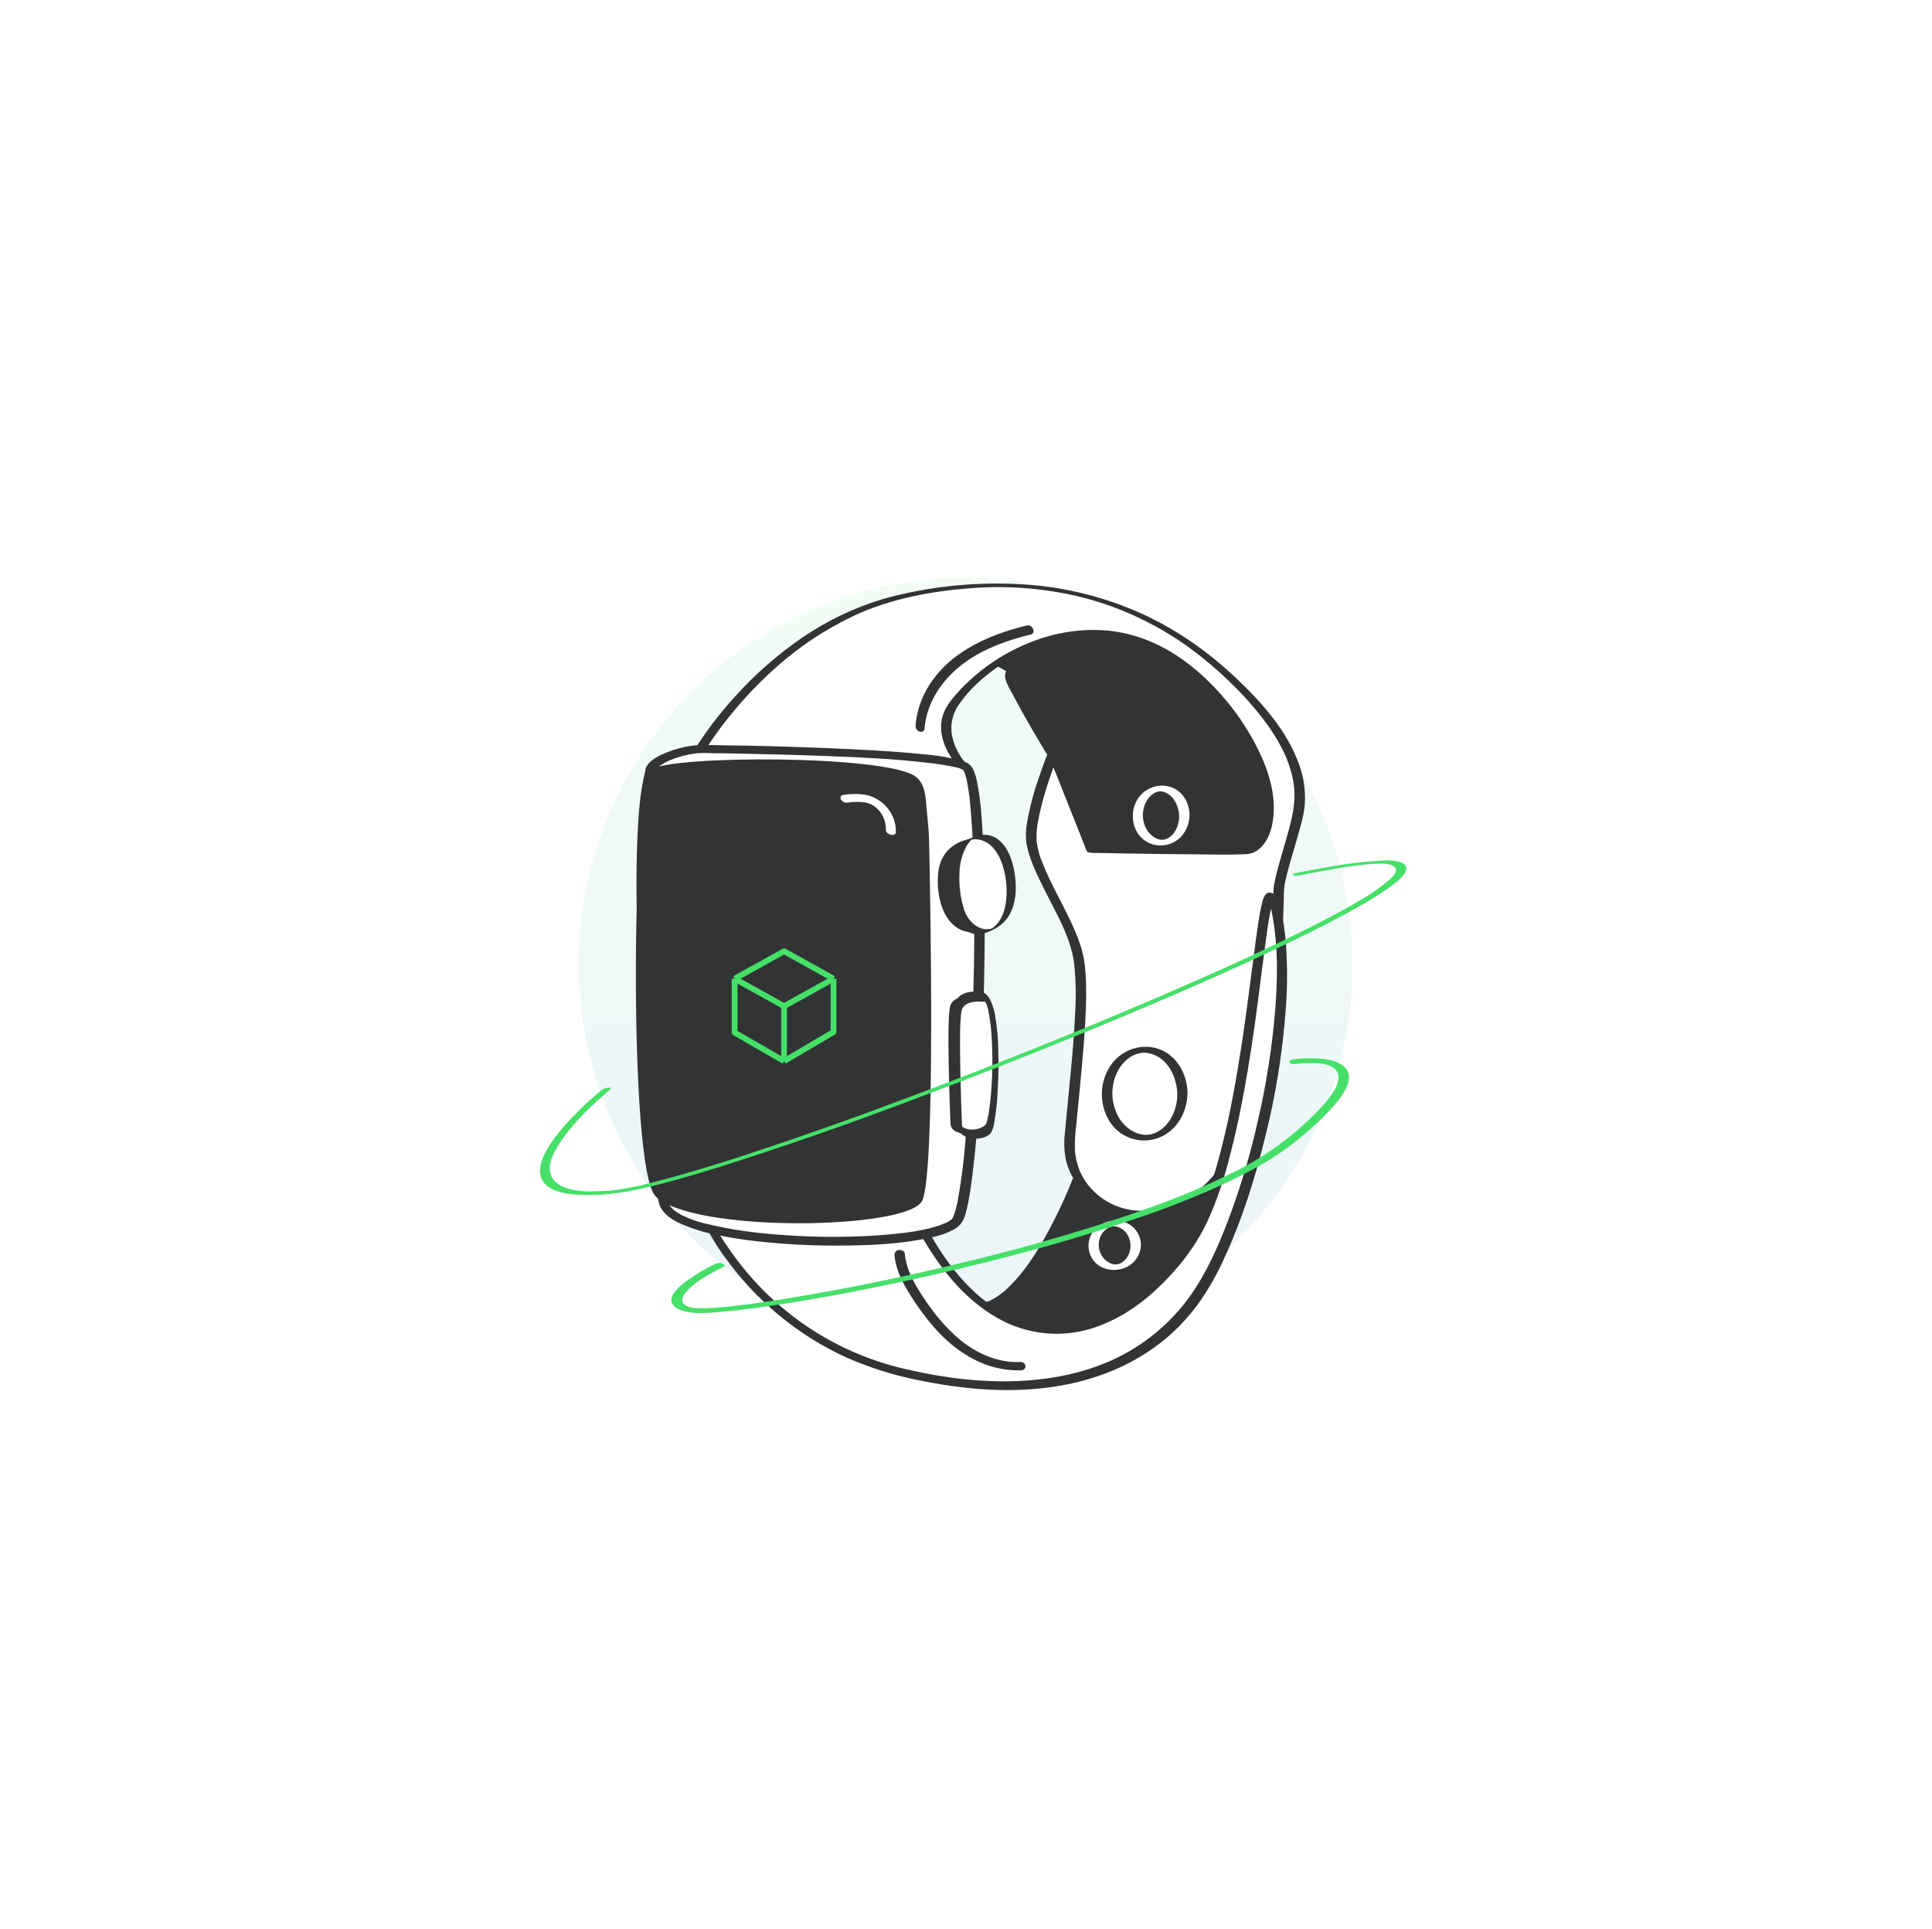 <svg xmlns="http://www.w3.org/2000/svg" width="669" height="668" viewBox="0 0 669 668" fill="none"><g opacity="0.4" filter="url(#filter0_f_659_67)"><circle cx="334.376" cy="333.972" r="133.972" fill="url(#paint0_linear_659_67)"></circle></g><path d="M340.273 230.443C340.273 230.443 343.798 226.919 355.881 238.571C367.964 250.222 423.634 238.571 423.634 238.571C423.634 238.571 394.864 208.075 371.129 212.318C347.394 216.562 340.273 230.443 340.273 230.443Z" fill="#313335"></path><path d="M364.513 261.155C364.513 261.155 352.79 241.808 350.129 235.119C347.467 228.43 373.72 225.337 394.578 230.084C415.436 234.831 415.939 234.543 426.009 246.842C436.078 259.141 445.356 277.626 439.674 295.031C433.992 312.437 377.891 294.672 377.891 294.672L364.513 261.155Z" fill="#313335"></path><path d="M366.023 260.58C362.859 255.329 359.766 250.079 356.745 244.757C354.875 241.592 353.221 238.355 351.71 234.975C351.638 234.831 351.566 234.687 351.566 234.543C351.638 234.831 351.638 234.759 351.566 234.543C351.566 234.328 351.495 234.328 351.566 234.543C351.566 234.399 351.566 234.328 351.566 234.184C351.638 234.112 351.638 233.968 351.71 233.896C351.782 233.68 351.495 234.184 351.71 233.896C351.782 233.824 351.854 233.68 351.926 233.608C351.998 233.536 352.286 233.249 351.998 233.536L352.286 233.321C352.502 233.105 352.789 232.961 353.077 232.745C353.221 232.673 353.365 232.601 353.437 232.529L353.724 232.386C354.084 232.242 354.443 232.026 354.803 231.882C358.687 230.372 362.931 229.868 367.102 229.581C372.64 229.221 378.25 229.293 383.789 229.94C389.614 230.659 395.44 231.738 401.122 233.177C403.28 233.68 405.438 234.184 407.595 234.759C408.099 234.903 408.027 234.903 408.53 235.047L409.825 235.478C410.544 235.694 411.264 235.982 412.055 236.269C412.846 236.557 413.349 236.845 413.997 237.133L414.428 237.348C414.141 237.204 414.356 237.276 414.5 237.42C414.788 237.564 415.076 237.78 415.363 237.996C415.939 238.355 416.442 238.787 417.018 239.218C417.233 239.434 417.521 239.65 417.737 239.866C418.096 240.225 417.665 239.794 417.881 240.01L418.384 240.441C421.333 243.39 423.994 246.555 426.512 249.863C433.704 259.285 439.53 270.793 439.746 282.876C439.818 285.897 439.458 288.918 438.739 291.867C438.523 292.946 438.163 294.025 437.732 295.032C437.732 295.104 437.516 295.535 437.588 295.319C437.66 295.104 437.516 295.463 437.516 295.535C437.372 295.751 437.228 296.039 437.084 296.254C436.941 296.47 436.725 296.686 436.581 296.902L436.293 297.189C436.653 296.83 436.221 297.261 436.149 297.333C435.718 297.693 435.286 298.052 434.783 298.34C434.567 298.484 434.279 298.628 434.064 298.772C433.848 298.915 434.136 298.7 434.136 298.7L433.92 298.772L433.416 298.987C432.841 299.275 432.194 299.491 431.618 299.707C430.971 299.922 430.324 300.066 429.676 300.21L429.389 300.282L428.885 300.354C428.525 300.426 428.094 300.498 427.734 300.498C426.152 300.714 424.57 300.857 422.915 300.929C419.463 301.001 416.011 300.857 412.558 300.426C405.366 299.635 398.317 298.34 391.269 296.542C388.607 295.895 385.874 295.175 383.213 294.456L381.703 294.025L381.343 293.953C381.271 293.953 381.775 294.097 381.415 293.953L380.768 293.809L378.97 293.233L378.394 293.018L379.401 293.953L374.87 282.589L367.678 264.608L366.023 260.58C365.232 258.638 362.139 259.573 363.002 261.731L370.123 279.568L374.726 291.148L376.093 294.528C376.236 295.247 376.74 295.895 377.459 296.254C379.113 296.902 380.912 297.261 382.566 297.765C386.018 298.7 389.471 299.635 392.923 300.426C401.985 302.512 411.264 304.238 420.542 304.382C424.642 304.598 428.741 304.094 432.697 303.087C435.718 302.152 438.811 300.498 440.393 297.693C441.903 294.96 442.407 291.651 442.766 288.63C443.198 284.746 443.054 280.791 442.335 276.907C440.968 269.139 437.732 261.659 433.56 255.042C430.18 249.719 426.368 244.685 422.052 240.081C419.463 237.204 416.298 234.903 412.702 233.393C407.595 231.307 401.985 230.3 396.591 229.077C389.255 227.351 381.775 226.416 374.223 226.272C367.965 226.128 361.492 226.488 355.45 228.142C352.502 228.933 347.251 230.803 348.114 234.831C348.474 236.701 349.696 238.571 350.56 240.225C351.782 242.527 353.005 244.828 354.3 247.13C356.673 251.374 359.119 255.545 361.636 259.717C362.067 260.436 362.499 261.083 362.931 261.803C363.362 262.666 364.369 263.097 365.232 262.81C365.951 262.522 366.383 261.731 366.095 260.939C366.095 260.724 366.095 260.652 366.023 260.58Z" fill="#313335"></path><path d="M373.148 407.809C373.148 407.809 357.252 449.381 340.062 451.395C340.062 451.395 340.35 462.615 350.06 465.78C359.77 468.945 392.423 463.263 404.794 446.648C417.165 430.034 425.077 402.559 425.077 402.559L373.148 407.809Z" fill="#313335"></path><path d="M371.421 408.241C369.623 412.916 367.537 417.447 365.307 421.906C361.207 430.034 356.532 438.305 350.131 444.85C348.549 446.504 346.823 447.943 344.953 449.165C344.161 449.669 343.298 450.172 342.363 450.532L342.004 450.676C342.219 450.604 341.932 450.676 341.86 450.748C341.788 450.82 342.147 450.748 341.788 450.748C341.5 450.748 342.076 450.676 341.86 450.748C341.644 450.82 341.86 450.748 341.716 450.748H341.572L341.212 450.82C340.781 450.892 338.264 451.251 338.335 451.827C338.551 458.444 342.867 465.061 349.484 466.571C352.792 467.218 356.245 467.362 359.553 467.003C364.3 466.643 368.975 465.852 373.506 464.701C383.432 462.184 393.573 458.3 401.485 451.539C405.441 448.087 408.39 443.771 411.051 439.312C414 434.277 416.589 429.099 418.891 423.776C421.911 416.871 424.501 409.751 426.658 402.559L426.73 402.199C426.73 402.055 426.083 402.199 426.155 402.127L408.534 403.925L380.627 406.73L374.226 407.377C373.363 407.449 372.571 407.737 371.78 408.097C371.277 408.312 371.205 408.528 371.852 408.456L389.546 406.658L417.452 403.853L423.853 403.206H423.278C421.552 408.96 419.61 414.642 417.308 420.18C415.223 425.358 412.921 430.393 410.404 435.356C407.886 440.103 405.153 444.922 401.629 449.022C395.443 456.142 386.309 460.601 377.534 463.263C373.363 464.557 369.047 465.42 364.732 465.924C361.279 466.427 357.755 466.427 354.303 466.068C350.419 465.564 346.894 463.406 344.665 460.17C343.011 457.581 342.004 454.704 341.716 451.611C341.716 451.467 341.716 451.251 341.716 451.107L338.839 452.114C348.189 450.964 354.734 443.699 359.841 436.363C364.804 428.955 369.119 421.115 372.571 412.916C373.363 411.117 374.082 409.319 374.801 407.521C374.226 407.521 373.578 407.593 373.003 407.737C372.643 407.593 371.564 407.809 371.421 408.241Z" fill="#313335"></path><path d="M242.672 259.213C242.672 259.213 267.558 217.281 311.144 206.852C354.73 196.423 392.706 205.701 421.116 230.3C449.526 254.898 450.317 271.009 449.886 277.913C449.454 284.818 442.19 304.813 442.621 308.985C443.053 313.156 440.392 392.92 418.095 411.261C395.799 429.602 368.539 416.511 370.337 394.431C372.136 372.35 376.595 341.135 372.567 328.188C368.539 315.242 356.96 299.563 356.96 289.781C356.96 279.999 364.512 261.083 364.512 261.083L377.889 294.6C377.889 294.6 429.171 295.535 431.689 294.888C434.206 294.24 441.255 289.134 438.378 272.591C435.501 256.048 413.852 222.891 385.154 219.079C356.456 215.267 332.146 237.852 328.406 246.77C324.666 255.689 332.577 264.464 332.577 264.464L242.672 259.213Z" fill="white"></path><path d="M244.322 259.573C246.192 256.552 248.206 253.675 250.363 250.87C255.614 244.037 261.44 237.636 267.841 231.882C276.184 224.258 285.678 217.929 295.892 213.11C308.406 207.356 322.288 204.695 336.025 203.688C349.403 202.609 362.853 203.76 375.871 207.14C388.314 210.449 400.038 215.987 410.611 223.395C416.437 227.567 421.903 232.17 427.009 237.276C431.613 241.736 435.784 246.626 439.524 251.877C443.768 257.99 447.22 264.895 448.083 272.375C448.874 279.352 446.645 286.041 444.775 292.658C443.48 297.189 442.042 301.649 441.179 306.324C440.963 307.834 440.891 309.272 440.963 310.783C440.891 316.249 440.603 321.715 440.172 327.11C439.524 335.884 438.589 344.587 437.367 353.29C436.072 362.856 434.13 372.278 431.613 381.628C429.383 389.612 426.578 397.739 421.975 404.644C416.293 412.915 407.158 418.31 397.161 419.173C387.379 419.964 377.741 414.498 373.857 405.363C372.922 402.99 372.347 400.544 372.203 398.027C372.131 395.078 372.347 392.129 372.707 389.252C373.354 382.491 374.073 375.73 374.649 368.97C375.224 362.353 375.799 355.736 376.015 349.119C376.159 343.652 376.231 338.114 375.44 332.72C374.577 327.182 372.203 322.003 369.758 316.968C366.881 311.071 363.572 305.317 361.127 299.131C360.048 296.686 359.329 294.096 358.969 291.435C358.825 289.134 358.969 286.832 359.401 284.602C360.408 279.28 361.846 274.03 363.644 268.923C364.507 266.334 365.442 263.744 366.449 261.227L362.925 261.083L367.456 272.375L374.649 290.5L376.303 294.672C376.519 295.247 378.029 295.319 378.461 295.319L390.4 295.535C398.312 295.679 406.223 295.751 414.135 295.823C419.961 295.895 425.787 296.038 431.613 295.751C436.647 295.463 439.524 290.284 440.459 285.825C442.401 276.835 439.596 267.413 435.568 259.357C431.109 250.367 425.067 242.239 417.875 235.334C410.179 227.926 400.901 222.028 390.472 219.511C378.892 216.706 366.521 218.288 355.589 222.891C346.598 226.632 338.471 232.314 331.854 239.506C329.84 241.736 327.754 244.253 326.675 247.13C324.805 252.165 326.387 257.631 329.192 262.018C329.768 262.881 330.343 263.744 331.062 264.536L332.861 263.888L323.942 263.313L302.437 262.018L276.472 260.436L254.032 259.141C250.435 258.926 246.767 258.71 243.171 258.494H243.027C242.668 258.494 241.229 258.35 241.157 258.926C241.085 259.501 242.596 259.717 242.883 259.717L251.802 260.22L273.307 261.443L299.272 263.025L321.712 264.392C325.309 264.608 328.977 264.823 332.573 265.039H332.717C332.789 265.039 335.09 265.039 334.515 264.392C332.285 261.874 330.703 258.854 329.84 255.545C328.833 251.517 329.696 247.202 332.141 243.821C336.888 236.917 344.081 231.379 351.273 227.279C360.839 221.813 371.915 218.432 383.064 219.367C393.133 220.446 402.483 225.409 410.323 231.954C418.019 238.427 424.42 246.123 429.455 254.826C433.842 262.378 437.151 270.505 437.295 279.352C437.367 283.38 436.791 287.767 434.418 291.148C433.77 292.155 432.907 293.018 431.9 293.737C431.613 293.953 431.253 294.096 430.893 294.312C430.821 294.384 430.75 294.384 430.678 294.384C430.893 294.312 430.462 294.456 430.678 294.384C430.462 294.456 430.39 294.456 430.749 294.384L430.102 294.456H429.886C429.671 294.456 430.39 294.456 430.03 294.456H429.455C428.448 294.456 427.369 294.528 426.362 294.528C423.341 294.6 420.249 294.528 417.228 294.528C409.46 294.456 401.764 294.384 393.996 294.24C388.746 294.168 383.567 294.096 378.317 293.953H377.526L379.683 294.6L375.152 283.308L367.96 265.183L366.305 261.011C366.018 260.22 363.069 260.004 362.781 260.867C361.702 263.601 360.695 266.406 359.76 269.211C357.89 274.389 356.524 279.784 355.589 285.178C355.157 287.479 355.157 289.853 355.445 292.155C355.948 294.888 356.811 297.477 357.89 299.994C360.48 306.252 363.86 312.078 366.809 318.191C369.254 323.226 371.34 328.332 371.987 333.943C372.563 339.696 372.635 345.522 372.275 351.276C371.628 364.942 369.974 378.536 368.751 392.201C368.391 395.006 368.463 397.811 368.895 400.616C369.326 403.062 370.189 405.435 371.412 407.593C373.929 411.908 377.669 415.361 382.129 417.447C392.917 422.769 406.008 420.899 415.861 414.498C419.385 412.268 422.478 409.391 424.924 405.939C427.153 402.702 429.023 399.25 430.462 395.654C434.13 387.023 436.503 377.888 438.302 368.754C440.243 359.26 441.61 349.622 442.617 340.056C443.408 332.576 443.984 325.024 444.343 317.472C444.415 315.314 444.487 313.156 444.559 310.999C444.487 309.416 444.631 307.834 444.847 306.252C445.782 301.433 447.292 296.758 448.659 292.011C449.881 287.623 451.464 283.02 451.823 278.417C452.183 273.023 451.176 267.556 449.018 262.594C444.703 252.021 436.791 243.174 428.664 235.406C418.738 225.912 407.59 218.001 395.003 212.319C382.704 206.852 369.542 203.472 356.092 202.465C341.348 201.386 326.531 202.465 312.146 205.773C299.919 208.507 288.339 213.613 277.982 220.662C269.351 226.56 261.512 233.392 254.535 241.16C250.148 245.979 246.12 251.086 242.452 256.552C241.948 257.343 241.445 258.062 241.013 258.854C240.582 259.645 243.89 260.364 244.322 259.573Z" fill="#313335"></path><path d="M245.768 423.992C245.768 423.992 264.036 463.91 312.801 475.417C361.566 486.925 395.37 475.561 413.855 449.74C432.339 423.92 449.026 354.8 442.408 317.831C435.791 280.862 436.295 395.582 411.481 431.04C386.667 466.499 347.325 475.561 320.137 427.084L245.768 423.992Z" fill="white"></path><path d="M244.255 424.207C246.269 428.379 248.715 432.335 251.52 436.003C257.993 444.922 265.833 452.761 274.751 459.306C280.577 463.55 286.835 467.218 293.38 470.167C301.147 473.547 309.203 476.137 317.546 477.791C333.945 481.243 350.991 482.682 367.534 479.733C380.552 477.431 393.067 472.253 403.352 463.766C408.099 459.81 412.342 455.207 415.867 450.1C419.031 445.425 421.764 440.534 424.066 435.356C430.108 422.265 434.495 408.312 437.947 394.287C441.759 379.327 444.205 364.007 445.284 348.615C445.787 341.71 445.787 334.806 445.356 327.901C445.068 323.226 444.421 318.623 443.342 314.091C442.91 312.293 442.335 309.848 440.321 309.201C438.307 308.553 437.588 310.567 437.156 312.149C436.509 314.595 436.077 317.04 435.718 319.558C435.142 323.37 434.639 327.182 434.135 331.065C432.769 341.423 431.474 351.78 429.892 362.065C428.094 373.645 426.08 385.224 423.203 396.588C420.757 406.442 417.737 416.44 412.846 425.358C409.969 430.465 406.445 435.284 402.417 439.527C398.029 444.49 392.923 448.734 387.313 452.258C377.387 458.299 365.52 460.961 354.299 457.436C340.346 453.121 329.989 440.894 322.797 428.523C322.077 427.3 321.502 425.718 319.848 425.502H319.272L316.611 425.43L306.326 424.999L275.542 423.776L249.578 422.697L245.55 422.553C244.759 422.553 244.04 422.913 244.183 423.848C244.471 424.711 245.262 425.358 246.125 425.43L253.534 425.718L271.227 426.437L292.732 427.3L311.361 428.019L317.474 428.235C318.409 428.307 319.416 428.379 320.351 428.379H320.495L318.625 427.156C325.026 438.52 333.441 449.453 344.877 456.07C353.508 461.176 363.722 462.975 373.575 461.105C383.788 459.091 392.995 453.409 400.547 446.36C407.595 439.815 413.781 431.975 417.952 423.2C421.621 415.361 424.21 407.018 426.296 398.602C428.669 389.252 430.539 379.758 432.122 370.264C433.632 361.13 434.927 351.995 436.077 342.861C437.012 335.741 437.875 328.692 438.882 321.571C439.242 319.27 439.602 316.968 440.105 314.739C440.177 314.307 440.321 313.948 440.393 313.516C440.465 313.372 440.465 313.156 440.537 313.013C440.609 312.725 440.537 313.084 440.537 313.084L440.609 312.797C440.681 312.509 440.752 312.293 440.896 312.077L441.04 311.79C441.112 311.574 441.328 311.502 440.968 311.79C441.328 311.502 440.824 311.79 440.968 311.718C440.393 311.934 439.745 311.79 439.314 311.358C439.53 311.502 438.954 310.927 439.17 311.214C439.386 311.502 439.026 310.855 439.098 311.142C439.17 311.43 439.314 311.574 439.386 311.862C439.602 312.365 439.386 311.718 439.458 312.006L439.602 312.581C439.745 313.013 439.817 313.444 439.961 313.876C440.249 315.098 440.465 316.249 440.681 317.472C442.622 328.189 442.407 339.265 441.544 350.054C440.465 362.712 438.523 375.371 435.646 387.742C432.985 399.825 429.388 411.693 425.001 423.272C421.477 432.407 417.377 441.541 411.551 449.525C405.438 457.796 397.526 464.557 388.463 469.304C378.322 474.554 367.03 477.216 355.594 478.007C341.353 479.014 327.04 477.216 313.231 473.979C287.985 468.153 265.977 452.833 251.664 431.256C251.592 431.184 251.592 431.112 251.52 431.112C251.448 430.968 251.376 430.824 251.232 430.681L250.657 429.817C250.297 429.314 250.009 428.739 249.65 428.235C249.146 427.444 248.715 426.581 248.211 425.718C247.852 424.999 247.492 424.351 247.132 423.632C246.629 422.265 243.32 422.194 244.255 424.207Z" fill="#313335"></path><path d="M225.198 266.621C226.349 262.306 238.145 259.141 242.604 259.213C262.815 259.429 327.331 260.508 334.451 265.471C343.01 271.296 338.695 413.491 331.215 422.625C322.368 433.486 233.757 431.903 229.802 416.296C227.572 407.305 216.855 298.34 225.198 266.621Z" fill="white"></path><path d="M226.846 267.269C227.134 266.406 227.709 265.687 228.5 265.183C229.579 264.392 230.802 263.745 232.025 263.241C234.686 262.091 237.491 261.371 240.368 260.94C242.31 260.724 244.252 260.652 246.194 260.796L252.523 260.868C263.959 261.084 275.395 261.371 286.831 261.803C297.979 262.234 309.271 262.738 320.42 264.033C324.088 264.392 327.756 264.968 331.352 265.759C331.496 265.831 330.921 265.615 331.424 265.759L331.856 265.903C332.143 265.975 332.431 266.046 332.647 266.19C332.862 266.334 333.078 266.334 333.294 266.478C333.726 266.622 333.078 266.334 333.222 266.406C333.294 266.478 333.366 266.55 333.51 266.55C333.941 266.766 333.294 266.334 333.438 266.478C333.51 266.55 333.582 266.622 333.654 266.766C333.654 266.838 333.366 266.262 333.582 266.766C333.654 266.91 333.726 267.053 333.798 267.125C333.869 267.197 333.941 267.413 334.013 267.557C333.726 266.981 334.013 267.557 334.085 267.773C334.229 268.132 334.373 268.564 334.445 268.923C334.733 269.93 334.948 270.937 335.092 271.944C335.308 273.239 335.524 274.462 335.668 275.756C335.668 275.972 335.739 276.116 335.739 276.332C335.811 276.619 335.739 276.116 335.739 276.547C335.739 276.979 335.811 277.339 335.883 277.698C335.955 278.489 336.027 279.281 336.099 280.144C336.818 288.199 337.106 296.327 337.25 304.454C337.466 314.595 337.394 324.665 337.25 334.806C337.034 345.451 336.746 356.024 336.171 366.597C335.739 376.091 335.164 385.513 334.301 394.935C333.798 401.767 332.934 408.528 331.712 415.289L331.64 415.721C331.568 416.08 331.712 415.433 331.64 415.865C331.568 416.296 331.496 416.44 331.424 416.728C331.28 417.231 331.208 417.807 331.064 418.31C330.849 419.101 330.633 419.892 330.345 420.684C330.201 420.971 330.057 421.259 329.986 421.547C330.273 421.187 329.914 421.834 329.986 421.547C329.914 421.619 329.842 421.762 329.77 421.906C329.698 422.05 329.482 422.194 329.338 422.338C329.698 422.05 329.194 422.482 329.338 422.338L329.051 422.554C328.619 422.841 328.187 423.129 327.684 423.345L327.324 423.561L327.109 423.632C326.893 423.704 327.468 423.489 327.18 423.561C326.893 423.632 326.533 423.848 326.245 423.92C325.598 424.208 324.951 424.424 324.232 424.639C322.577 425.143 320.995 425.574 319.269 425.862L318.621 426.006L318.262 426.078C317.758 426.15 317.255 426.222 316.751 426.366C315.745 426.509 314.738 426.653 313.731 426.797C311.501 427.085 309.271 427.301 307.042 427.516C302.079 427.948 297.116 428.164 292.153 428.236C286.903 428.308 281.365 428.236 276.402 427.948C266.548 427.444 256.551 426.509 246.913 424.28L245.475 423.92L244.755 423.776L244.324 423.704H244.252C243.317 423.417 242.382 423.201 241.519 422.913C239.864 422.41 238.282 421.762 236.7 421.043L236.196 420.827L235.981 420.755C235.621 420.612 236.412 420.971 236.052 420.755C235.693 420.54 235.405 420.396 235.117 420.18C234.542 419.892 234.039 419.533 233.535 419.101C233.319 418.957 233.175 418.814 233.463 419.101L233.175 418.814C232.96 418.598 232.744 418.454 232.6 418.238C232.528 418.166 232.456 418.022 232.312 417.95C232.169 417.879 232.24 417.879 232.169 417.807C231.953 417.591 232.384 418.166 232.24 417.879C232.097 417.663 231.953 417.447 231.809 417.231C231.737 417.159 231.737 417.015 231.665 416.944C231.737 417.303 231.521 416.656 231.665 416.944C231.593 416.728 231.521 416.584 231.521 416.368C231.521 416.152 231.377 415.793 231.377 415.577C231.234 414.714 231.09 413.851 230.946 412.988C230.802 411.765 230.586 410.542 230.442 409.32C230.37 408.6 230.227 407.881 230.155 407.09C230.155 407.018 230.083 406.443 230.155 406.802C230.155 406.586 230.083 406.443 230.083 406.227C230.011 405.795 230.011 405.364 229.939 404.932C228.932 395.942 228.069 386.951 227.278 377.889C226.343 366.309 225.552 354.729 224.904 343.077C224.257 331.282 223.897 319.414 223.825 307.547C223.825 297.549 223.969 287.552 225.12 277.626C225.336 275.756 225.623 273.886 225.911 272.088C225.983 271.657 226.055 271.297 226.127 270.865C226.199 270.65 226.199 270.434 226.271 270.29C226.199 270.65 226.343 270.074 226.343 270.002C226.487 269.211 226.702 268.492 226.918 267.701C227.134 266.838 226.63 265.975 225.767 265.687C225.12 265.399 223.825 265.471 223.61 266.334C221.452 274.462 221.02 283.092 220.661 291.436C220.229 302.872 220.373 314.236 220.733 325.672C221.164 337.899 221.811 350.126 222.675 362.281C223.394 372.854 224.329 383.427 225.336 393.928C225.983 400.617 226.702 407.378 227.709 414.067C227.997 415.793 228.213 417.447 229.22 418.885C230.946 421.331 233.679 422.841 236.34 423.992C239.936 425.502 243.748 426.725 247.56 427.444C252.235 428.451 256.91 429.243 261.657 429.746C272.446 430.969 283.307 431.472 294.167 431.256C303.445 431.113 312.796 430.609 321.858 428.595C324.879 428.02 327.756 427.085 330.417 425.646C331.927 424.855 333.15 423.489 333.798 421.906C334.517 419.892 335.02 417.879 335.38 415.721C335.955 412.7 336.387 409.679 336.746 406.658C337.825 398.171 338.473 389.684 338.976 381.125C339.623 370.768 340.127 360.339 340.486 349.91C340.846 339.265 340.99 328.549 340.99 317.904C340.99 308.626 340.846 299.275 340.343 289.997C339.983 283.596 339.623 277.051 338.329 270.793C338.041 269.067 337.538 267.413 336.674 265.831C335.452 263.889 333.006 263.313 330.992 262.882C327.252 262.019 323.368 261.443 319.557 261.156C314.162 260.58 308.768 260.221 303.302 259.861C290.931 259.142 278.56 258.71 266.117 258.351C260.866 258.207 255.544 258.135 250.293 258.063C245.978 257.991 241.663 257.703 237.491 258.566C234.542 259.142 231.665 260.077 228.932 261.371C226.846 262.378 224.257 263.889 223.538 266.262C223.322 267.125 223.825 267.988 224.688 268.276C225.408 268.276 226.63 268.204 226.846 267.269Z" fill="#313335"></path><path d="M321.143 282.948C321.431 285.681 321.646 288.414 321.718 291.219C322.15 310.711 324.02 406.945 319.273 415.864C313.951 425.861 239.725 426.94 226.994 414.21C217.5 404.572 218.939 271.872 225.196 266.621C231.453 261.371 308.197 261.371 317.259 269.066C320.855 272.087 320.496 277.122 321.143 282.948Z" fill="#313335"></path><path d="M336.97 345.091C336.97 345.091 330.641 344.228 329.13 347.968C327.62 351.708 328.986 385.225 329.13 389.109C329.274 392.993 336.251 393.496 339.128 390.835C342.005 388.174 343.875 343.581 336.97 345.091Z" fill="#313335"></path><path d="M339.843 345.091C339.843 345.091 333.514 344.228 332.003 347.968C330.493 351.708 331.859 385.225 332.003 389.109C332.147 392.993 339.124 393.496 342.073 390.835C345.022 388.102 346.748 343.581 339.843 345.091Z" fill="white"></path><path d="M339.273 343.437C336.036 343.005 331.433 343.797 330.714 347.609C330.066 351.133 330.21 354.873 330.138 358.469C330.066 367.747 330.426 376.954 330.785 386.232C330.857 387.742 330.785 389.325 331.433 390.691C332.656 393.28 335.389 394.431 338.194 394.287C339.92 394.215 342.365 393.64 343.3 391.986C343.732 391.051 344.091 390.044 344.235 388.965C344.883 385.297 345.314 381.557 345.458 377.817C345.746 373.142 345.818 368.467 345.674 363.863C345.674 359.692 345.242 355.52 344.523 351.349C344.235 349.694 343.732 348.112 343.085 346.602C342.509 345.451 341.718 344.156 340.495 343.653C340.064 343.437 339.56 343.437 339.057 343.581C338.05 343.797 339.344 347.105 340.639 346.817C340.351 346.889 340.783 346.817 340.927 346.817C341.071 346.817 341.071 346.817 340.927 346.817C340.999 346.817 341.143 346.889 341.215 346.961C340.783 346.674 341.646 347.321 341.143 346.889C341.215 346.961 341.286 347.033 341.286 347.105C341.358 347.249 340.999 346.745 341.286 347.105C341.502 347.68 341.43 347.249 341.286 347.105C341.358 347.177 341.358 347.321 341.43 347.393C341.502 347.465 341.574 347.68 341.646 347.824C341.718 347.968 341.79 348.184 341.574 347.609C341.574 347.68 341.646 347.752 341.646 347.896C341.718 348.184 341.862 348.472 341.934 348.759C342.006 348.903 342.006 349.047 342.078 349.191C342.15 349.335 342.15 349.335 342.15 349.479C342.221 349.838 342.15 349.335 342.15 349.479C342.869 353.003 343.3 356.671 343.444 360.267C343.876 368.395 343.588 376.522 342.509 384.506C342.365 385.728 342.078 386.951 341.79 388.174C341.718 388.39 341.646 388.605 341.574 388.821L341.502 389.109C341.646 388.893 341.43 389.181 341.502 389.109C341.215 389.54 340.855 389.828 340.423 390.116C338.553 391.195 335.748 391.554 333.734 390.475C333.591 390.403 333.375 390.26 333.231 390.116C332.943 389.9 333.087 390.044 333.159 390.044C332.871 389.9 333.087 389.9 333.159 390.116C333.231 390.332 332.943 389.9 333.159 390.188C333.231 390.26 333.159 390.475 333.159 390.116C333.159 390.188 333.159 390.044 333.159 389.972C333.087 389.54 333.087 389.109 333.087 388.605C332.727 380.19 332.512 371.775 332.44 363.36C332.44 359.404 332.368 355.52 332.727 351.564L332.799 351.133C332.799 351.061 332.871 350.701 332.799 350.989C332.871 350.701 332.871 350.414 332.943 350.198C333.015 349.694 333.159 349.263 333.447 348.831C334.669 347.105 337.187 346.745 339.129 346.817C339.56 346.817 339.992 346.817 340.423 346.889C341.574 346.889 340.495 343.581 339.273 343.437Z" fill="#313335"></path><path d="M336.026 290.501C336.026 290.501 325.597 291.507 324.806 302.943C324.015 314.379 329.337 324.521 339.191 322.579C349.044 320.709 339.119 290.357 336.026 290.501Z" fill="#313335"></path><path d="M335.317 290.86C335.317 290.86 329.778 294.672 330.57 306.755C331.361 318.838 335.029 320.996 337.978 322.29C340.927 323.585 349.126 321.859 349.989 310.135C350.852 298.412 345.026 286.184 335.317 290.86Z" fill="white"></path><path d="M334.088 291.291C330.708 293.665 329.413 298.412 328.982 302.296C328.55 306.683 328.91 311.142 330.133 315.386C330.78 317.688 331.859 320.061 333.801 321.643C334.951 322.65 336.39 323.298 337.972 323.441C340.633 323.657 343.439 322.291 345.596 320.924C351.926 316.896 352.429 308.265 351.206 301.577C350.487 297.693 349.049 293.521 345.956 290.932C344.661 289.853 343.079 289.206 341.425 289.062C339.267 288.918 337.181 289.781 335.239 290.644C335.095 290.716 333.585 291.363 333.729 291.651C333.873 291.939 335.383 291.148 335.455 291.076C337.972 289.925 341.137 291.004 343.079 292.73C345.452 294.888 346.819 298.052 347.61 301.145C348.617 304.957 348.833 308.913 348.257 312.797C347.826 315.746 346.675 318.766 344.374 320.78C344.086 321.14 343.654 321.356 343.295 321.571C343.367 321.5 343.51 321.5 343.582 321.428C344.014 321.212 343.367 321.428 343.798 321.356C343.726 321.356 343.654 321.428 343.367 321.5C342.575 321.715 341.712 321.787 340.921 321.715C339.555 321.5 338.26 320.924 337.181 319.989C335.527 318.551 334.304 316.681 333.729 314.595C332.578 310.783 332.074 306.827 332.218 302.871C332.218 299.419 333.01 296.038 334.664 293.018C335.095 292.298 335.599 291.579 336.174 290.932C336.318 290.788 336.462 290.644 336.606 290.5C337.037 290.141 336.678 290.428 336.606 290.5C337.109 290.141 337.037 289.997 336.462 290.212C335.527 290.428 334.808 290.788 334.088 291.291Z" fill="#313335"></path><path d="M320.13 252.38C320.634 245.835 323.582 239.793 327.97 234.902C332.645 229.652 338.687 225.984 345.16 223.394C348.972 221.884 352.856 220.661 356.883 219.726C358.969 219.223 357.459 216.13 355.661 216.562C341.492 219.942 326.963 226.559 320.13 240.153C318.404 243.605 317.325 247.417 317.037 251.229C316.965 252.164 317.541 253.027 318.404 253.315C318.979 253.603 320.058 253.315 320.13 252.38Z" fill="#313335"></path><path d="M309.707 434.421C310.067 438.665 311.793 442.62 313.879 446.217C315.964 449.813 318.338 453.265 320.927 456.574C325.962 463.047 332.219 468.657 339.843 471.894C344.231 473.764 348.906 474.627 353.653 474.483C354.444 474.483 355.091 473.835 355.091 473.044C355.091 472.972 355.091 472.9 355.091 472.829C354.875 471.894 353.869 471.534 353.005 471.606C345.453 471.894 338.117 468.585 332.435 463.91C326.537 459.019 321.79 452.762 317.834 446.217C315.533 442.476 313.663 438.449 313.303 434.061C313.231 433.126 311.937 432.695 311.217 432.839C310.426 432.839 309.779 433.558 309.779 434.349C309.707 434.349 309.707 434.349 309.707 434.421Z" fill="#313335"></path><path d="M293.526 277.913C295.468 277.626 297.482 277.554 299.424 277.841C300.862 278.057 302.229 278.705 303.38 279.64C305.609 281.582 306.832 284.387 306.76 287.335C306.688 288.99 310.141 289.925 310.212 288.127C310.284 284.099 308.486 280.287 305.25 277.77C303.595 276.475 301.653 275.54 299.568 275.18C297.05 274.821 294.461 274.821 291.944 275.252C291.368 275.324 290.937 275.9 291.081 276.475C291.081 276.619 291.153 276.763 291.224 276.906C291.728 277.626 292.663 278.057 293.526 277.913Z" fill="white"></path><path d="M396.374 393.999C403.564 393.999 409.392 387.172 409.392 378.751C409.392 370.33 403.564 363.503 396.374 363.503C389.184 363.503 383.355 370.33 383.355 378.751C383.355 387.172 389.184 393.999 396.374 393.999Z" fill="white"></path><path d="M407.667 378.967C407.667 384.218 405.078 390.044 400.043 392.273C395.512 394.287 390.477 391.554 387.816 387.598C384.651 382.635 384.292 376.378 386.953 371.056C389.111 366.812 393.498 363.503 398.317 364.798C404.431 366.38 407.595 373.069 407.667 378.967C407.595 380.19 411.192 379.83 411.192 378.464C411.12 372.134 407.739 365.733 401.626 363.36C395.512 360.986 388.463 363.432 384.723 368.682C380.911 374.22 380.48 381.413 383.645 387.31C386.665 393.064 393.139 396.013 399.468 394.503C406.804 392.777 411.12 385.656 411.192 378.464C411.192 377.241 407.667 377.601 407.667 378.967Z" fill="#313335"></path><path d="M208.366 377.385C204.626 380.478 201.029 383.786 197.721 387.31C194.988 390.116 192.542 393.136 190.385 396.373C188.73 398.962 187.076 402.055 187.004 405.148C186.717 414.354 201.101 413.922 206.927 413.707C211.746 413.491 216.565 412.844 221.24 411.765C226.491 410.614 231.669 409.247 236.848 407.737C243.537 405.867 250.154 403.781 256.771 401.623C264.395 399.178 272.019 396.589 279.571 393.999C287.914 391.122 296.257 388.174 304.528 385.081C313.375 381.844 322.15 378.536 330.925 375.155C339.987 371.703 348.978 368.179 357.968 364.582C366.815 361.058 375.662 357.462 384.508 353.794C392.995 350.27 401.41 346.673 409.754 343.077C417.45 339.697 425.145 336.316 432.769 332.792C439.53 329.699 446.219 326.463 452.836 323.226C458.303 320.493 463.769 317.688 469.163 314.667C473.119 312.509 476.931 310.208 480.599 307.618C482.685 306.108 485.13 304.454 486.497 302.296C487.288 301.001 487.216 299.707 485.778 298.916C483.26 297.621 479.88 297.909 477.147 298.053C471.537 298.412 465.927 299.131 460.388 300.138C456.72 300.786 453.124 301.433 449.456 302.152C449.168 302.224 447.658 302.44 447.73 302.943C447.802 303.447 449.384 303.159 449.6 303.159C453.34 302.44 457.08 301.721 460.748 301.073C462.33 300.786 463.913 300.57 465.423 300.282L467.581 299.994L468.516 299.851C468.732 299.779 468.228 299.851 468.66 299.851L469.235 299.779C470.458 299.635 471.68 299.491 472.903 299.347L474.485 299.203L475.205 299.131H475.564H475.636C476.499 299.131 477.362 299.059 478.226 299.059H478.801H479.089L480.096 299.131C480.383 299.131 480.671 299.203 480.959 299.275C480.527 299.203 481.318 299.347 481.462 299.419C481.678 299.491 481.894 299.563 482.109 299.635C482.397 299.707 482.109 299.635 482.253 299.707C482.325 299.707 482.397 299.779 482.469 299.851C483.044 300.21 483.332 300.426 483.404 301.073C483.476 302.584 481.462 304.382 480.455 305.173C477.65 307.475 474.701 309.56 471.537 311.358C466.933 314.164 462.474 316.537 457.655 319.054C451.686 322.147 445.644 325.096 439.53 327.973C432.41 331.353 425.217 334.662 418.025 337.827C410.041 341.351 402.058 344.875 394.002 348.256C385.515 351.852 376.956 355.448 368.397 358.9C359.694 362.497 350.92 365.949 342.145 369.401C333.37 372.854 324.595 376.234 315.749 379.543C307.262 382.707 298.775 385.872 290.287 388.893C282.448 391.698 274.536 394.431 266.624 397.092C259.576 399.466 252.527 401.767 245.479 403.925C243.896 404.428 242.242 404.86 240.66 405.363C239.077 405.795 237.639 406.227 236.416 406.586C233.683 407.377 230.878 408.169 228.073 408.888C225.628 409.535 223.182 410.11 220.737 410.686L219.082 411.045L218.723 411.117C219.011 411.045 218.219 411.189 218.723 411.117L217.932 411.261C216.997 411.477 215.99 411.621 215.055 411.765L213.76 411.98L213.185 412.052C212.537 412.124 213.544 412.052 212.969 412.052C211.89 412.196 210.883 412.268 209.804 412.34C204.841 412.628 198.944 412.916 194.341 410.614C191.823 409.319 190.241 407.162 190.385 404.213C190.529 401.048 192.327 398.027 194.053 395.438C198.009 389.54 203.115 384.434 208.366 379.758C209.373 378.895 210.38 377.96 211.387 377.169C211.962 376.666 210.955 376.594 210.667 376.594C209.948 376.666 209.157 376.881 208.366 377.385Z" fill="#46E069"></path><path d="M402.054 291.795C406.502 291.795 410.109 287.577 410.109 282.373C410.109 277.17 406.502 272.951 402.054 272.951C397.605 272.951 393.998 277.17 393.998 282.373C393.998 287.577 397.605 291.795 402.054 291.795Z" fill="#313335"></path><path d="M408.314 282.66C408.314 285.681 406.875 289.277 403.854 290.5C401.409 291.507 398.748 289.709 397.309 287.623C395.439 284.674 395.223 280.934 396.806 277.769C397.957 275.468 400.33 273.454 402.847 274.173C406.444 275.18 408.242 279.208 408.314 282.66C408.314 283.955 411.91 283.523 411.91 282.157C411.838 278.057 409.608 274.029 405.652 272.591C401.553 271.152 396.95 272.591 394.36 276.043C391.843 279.568 391.555 284.171 393.641 287.983C395.727 291.723 400.114 293.521 404.286 292.442C409.033 291.291 411.838 286.832 411.91 282.085C411.838 280.934 408.314 281.294 408.314 282.66Z" fill="white"></path><path d="M385.952 438.808C390.003 438.808 393.288 435.427 393.288 431.256C393.288 427.085 390.003 423.704 385.952 423.704C381.9 423.704 378.615 427.085 378.615 431.256C378.615 435.427 381.9 438.808 385.952 438.808Z" fill="#313335"></path><path d="M391.483 431.471C391.483 433.989 389.973 436.65 387.743 437.513C387.312 437.729 386.88 437.801 386.377 437.801C385.801 437.801 385.226 437.729 384.722 437.513C383.572 437.082 382.565 436.29 381.845 435.283C380.191 432.982 379.975 429.889 381.414 427.444C381.989 426.437 382.852 425.574 383.931 425.07C384.363 424.854 384.866 424.711 385.37 424.639C385.873 424.639 386.377 424.639 386.88 424.783C389.829 425.574 391.483 428.594 391.483 431.471C391.555 432.694 395.151 432.335 395.08 430.968C395.008 427.372 392.706 424.279 389.326 423.128C385.586 421.906 381.414 423.056 378.825 426.005C376.523 428.81 376.307 432.694 378.177 435.787C380.191 439.024 384.147 440.246 387.743 439.527C391.915 438.736 395.008 435.212 395.08 430.968C395.08 430.249 393.641 430.249 393.138 430.249C392.49 430.393 391.483 430.752 391.483 431.471Z" fill="white"></path><path d="M247.781 437.585C244.76 439.024 241.811 440.75 239.078 442.62C237.136 443.843 235.338 445.353 233.828 447.079C232.821 448.302 231.958 449.956 232.821 451.467C233.828 453.265 236.417 453.984 238.359 454.344C239.222 454.488 240.157 454.559 241.092 454.631C243.825 454.703 246.558 454.559 249.22 454.272C257.85 453.553 266.481 452.258 275.04 450.891C287.052 448.949 298.919 446.648 310.859 444.13C324.38 441.253 337.758 438.089 351.136 434.565C364.586 431.04 377.892 427.156 391.054 422.697C402.85 418.885 414.358 414.354 425.578 409.103C430.253 406.874 434.856 404.428 439.315 401.767C444.278 398.674 449.025 395.15 453.341 391.266C456.361 388.677 459.238 385.872 461.899 382.851C463.626 380.981 465.064 378.895 466.215 376.666C467.438 374.076 467.653 371.055 465.208 369.113C462.763 367.172 459.454 366.74 456.505 366.524C453.988 366.38 451.47 366.38 449.025 366.668C448.594 366.74 448.234 366.74 447.802 366.812C447.371 366.884 446.22 367.1 446.508 367.819C446.795 368.538 448.162 368.466 448.737 368.394C449.169 368.322 449.529 368.322 449.96 368.25C450.392 368.178 450.823 368.178 451.327 368.178L452.046 368.107C452.549 368.107 451.902 368.107 452.046 368.107H452.549C453.197 368.107 453.844 368.107 454.419 368.107H455.426H455.93C456.217 368.107 456.433 368.107 456.146 368.107C456.865 368.178 457.512 368.25 458.231 368.394L458.735 368.466C459.023 368.538 458.663 368.466 458.591 368.466L458.879 368.538C459.166 368.61 459.526 368.682 459.814 368.754L460.245 368.898C460.677 369.042 460.029 368.826 460.389 368.97C460.749 369.113 460.964 369.257 461.252 369.401L461.468 369.545L461.756 369.689C461.971 369.833 462.187 370.048 462.403 370.264C462.547 370.408 462.691 370.552 462.763 370.696C462.906 370.912 463.05 371.127 463.194 371.415C463.41 371.918 463.482 372.422 463.482 372.997C463.41 374.58 462.906 376.162 462.043 377.457C460.605 379.83 458.951 381.988 457.009 383.93C448.881 392.561 439.315 399.681 428.742 405.076C418.457 410.326 407.812 414.785 396.88 418.597C384.437 423.057 371.706 426.941 358.976 430.537C345.886 434.205 332.652 437.441 319.418 440.462C307.334 443.195 295.251 445.641 283.096 447.799C273.818 449.453 264.324 451.035 254.83 452.114C251.521 452.474 248.284 452.833 244.976 452.977H244.473C244.257 452.977 244.904 452.977 244.401 452.977H243.537C242.962 452.977 242.387 452.977 241.883 452.977C241.38 452.977 240.948 452.977 240.517 452.905C240.085 452.833 240.948 452.977 240.373 452.905L239.869 452.833C239.654 452.833 239.078 452.618 239.797 452.833C239.366 452.689 238.862 452.618 238.431 452.474C237.712 452.258 237.064 451.826 236.561 451.251C235.698 450.028 236.633 448.518 237.496 447.439C240.157 444.274 244.401 441.901 247.853 440.031C248.716 439.599 249.507 439.096 250.37 438.736C251.018 438.448 251.018 437.945 250.37 437.585C249.579 437.226 248.644 437.226 247.853 437.513L247.781 437.585Z" fill="#46E069"></path><path d="M254.381 338.887L271.504 329.374L288.627 338.887M254.381 338.887V357.532L271.504 367.425M254.381 338.887L271.504 348.4M288.627 338.887V357.342L271.504 367.425M288.627 338.887L271.504 348.4M271.504 367.425V348.4" stroke="#46E069" stroke-width="2" stroke-linejoin="round"></path><defs><filter id="filter0_f_659_67" x="0.404" y="0" width="667.943" height="667.944" filterUnits="userSpaceOnUse" color-interpolation-filters="sRGB"><feGaussianBlur stdDeviation="100"></feGaussianBlur></filter><linearGradient id="paint0_linear_659_67" x1="334.376" y1="200" x2="334.376" y2="674.234" gradientUnits="userSpaceOnUse"><stop stop-color="#E0FAE7"></stop><stop offset="1" stop-color="#BFD0F4"></stop></linearGradient></defs></svg>